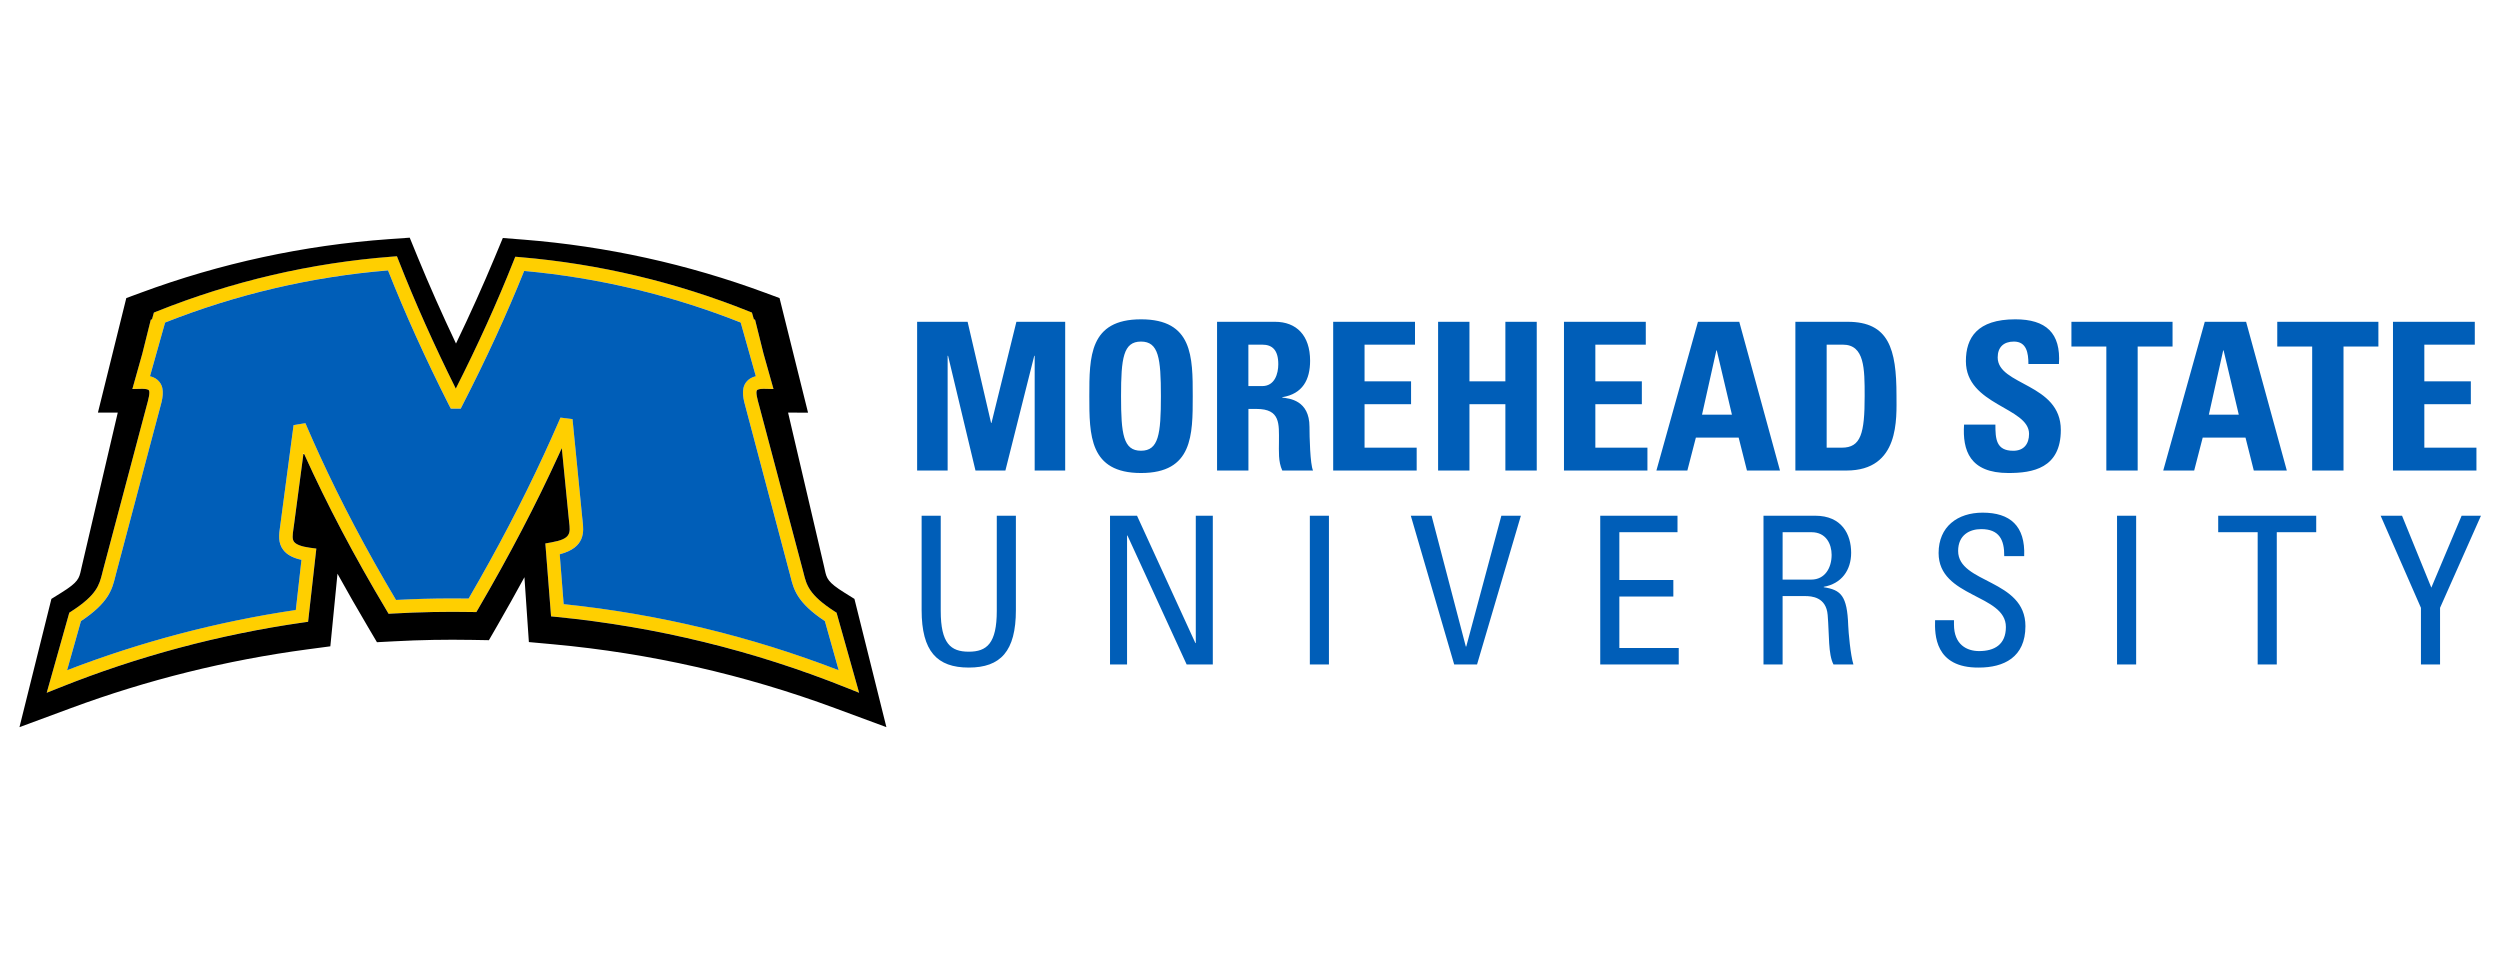 <svg width="146" height="56" viewBox="0 0 146 56" fill="none" xmlns="http://www.w3.org/2000/svg">
<g clip-path="url(#clip0_11218_204)">
<path d="M32.918 35.279L32.69 32.367C34.201 31.974 34.095 31.035 34.022 30.401L34.002 30.208L33.633 26.475L33.435 24.471L32.732 24.384L32.614 24.654C32.336 25.297 32.045 25.943 31.746 26.592C30.497 29.291 29.057 32.044 27.368 34.952C27.015 34.946 26.663 34.945 26.308 34.945C25.248 34.947 24.184 34.976 23.128 35.033C21.379 32.085 19.909 29.299 18.657 26.565C18.417 26.04 18.181 25.515 17.958 24.993L17.835 24.708L17.146 24.825L16.929 26.457L16.382 30.569L16.356 30.759C16.292 31.193 16.22 31.686 16.54 32.108C16.753 32.389 17.097 32.579 17.605 32.692L17.276 35.619C12.71 36.296 8.223 37.477 3.919 39.138L4.728 36.27C6.352 35.19 6.546 34.419 6.734 33.674L6.781 33.492L8.866 25.626L9.292 24.016L9.334 23.864C9.482 23.337 9.648 22.739 9.321 22.311C9.189 22.14 9.004 22.026 8.76 21.966L9.643 18.833C13.812 17.183 18.188 16.159 22.659 15.787C23.663 18.325 24.859 20.968 26.215 23.646L26.325 23.863H26.905L27.014 23.649C28.388 20.977 29.598 18.344 30.61 15.821C34.953 16.217 39.205 17.229 43.256 18.833L44.14 21.966C43.897 22.026 43.711 22.14 43.579 22.311C43.251 22.739 43.418 23.337 43.566 23.863L43.938 25.269L46.119 33.491L46.166 33.674C46.354 34.42 46.547 35.19 48.173 36.27L48.981 39.138C43.822 37.146 38.423 35.849 32.918 35.279ZM48.728 35.695C47.249 34.741 47.101 34.158 46.933 33.485L46.883 33.292L44.721 25.134L44.37 23.811L44.328 23.654C44.248 23.373 44.117 22.903 44.208 22.787C44.238 22.747 44.356 22.702 44.592 22.702L45.172 22.714L44.588 20.646C44.425 19.986 44.261 19.327 44.096 18.667L44.023 18.641L43.914 18.251L43.733 18.178C39.463 16.467 34.972 15.403 30.385 15.014L30.092 14.989L29.984 15.261C29.034 17.655 27.903 20.152 26.617 22.691C25.351 20.146 24.231 17.639 23.288 15.232L23.182 14.962L22.889 14.983C18.172 15.345 13.556 16.421 9.168 18.178L8.987 18.251L8.877 18.641L8.805 18.667C8.641 19.324 8.477 19.983 8.312 20.64L7.729 22.714L8.307 22.702C8.545 22.702 8.663 22.747 8.693 22.787C8.783 22.904 8.651 23.374 8.573 23.654L8.08 25.515L6.016 33.292L5.968 33.485C5.797 34.158 5.652 34.741 4.171 35.695L4.047 35.776L2.729 40.454L3.473 40.157C8.036 38.328 12.82 37.048 17.69 36.352L17.992 36.308L18.474 32.034L18.092 31.983C17.612 31.917 17.293 31.797 17.171 31.637C17.058 31.486 17.082 31.247 17.138 30.873L17.166 30.668L17.719 26.509L17.729 26.433L17.765 26.512C19.092 29.454 20.671 32.453 22.571 35.637L22.693 35.842L22.933 35.827C24.477 35.741 26.039 35.709 27.586 35.738L27.819 35.743L27.935 35.543C29.766 32.405 31.311 29.445 32.637 26.541C32.694 26.417 32.753 26.29 32.809 26.166L32.844 26.53L33.216 30.282L33.238 30.486C33.312 31.14 33.348 31.469 32.2 31.672L31.847 31.734L32.181 35.993L32.51 36.026C38.32 36.597 44.012 37.986 49.428 40.157L50.172 40.454L48.853 35.776L48.728 35.695Z" fill="#FFCF00"/>
<path d="M17.715 26.513L17.762 26.515L17.726 26.437L17.715 26.513Z" fill="#FDD804"/>
<path d="M32.511 36.029L32.182 35.997L31.848 31.737L32.2 31.675C33.349 31.472 33.312 31.145 33.238 30.491L33.216 30.286L32.845 26.533L32.809 26.169C32.754 26.295 32.695 26.42 32.638 26.545C31.312 29.449 29.766 32.408 27.935 35.547L27.819 35.746L27.586 35.742C26.04 35.713 24.477 35.744 22.933 35.831L22.693 35.845L22.572 35.64C20.672 32.457 19.093 29.459 17.765 26.516L17.719 26.513L17.167 30.672L17.138 30.877C17.083 31.251 17.058 31.49 17.172 31.64C17.294 31.802 17.613 31.921 18.093 31.986L18.474 32.037L17.993 36.312L17.69 36.355C12.821 37.052 8.036 38.331 3.474 40.16L2.728 40.458L4.047 35.78L4.172 35.699C5.652 34.744 5.798 34.162 5.968 33.489L6.016 33.295L8.08 25.519L8.574 23.659C8.652 23.378 8.783 22.907 8.693 22.79C8.664 22.75 8.544 22.706 8.308 22.706L7.73 22.718L8.313 20.645C8.477 19.987 8.642 19.328 8.806 18.671L8.878 18.645L8.988 18.254L9.169 18.182C13.556 16.425 18.173 15.349 22.89 14.988L23.181 14.966L23.288 15.236C24.231 17.643 25.351 20.149 26.618 22.695C27.903 20.157 29.035 17.66 29.984 15.265L30.092 14.993L30.386 15.018C34.973 15.407 39.464 16.471 43.733 18.182L43.913 18.254L44.024 18.645L44.096 18.671C44.26 19.331 44.425 19.99 44.589 20.65L45.172 22.718L44.592 22.706C44.357 22.706 44.238 22.75 44.207 22.79C44.118 22.907 44.249 23.378 44.328 23.659L44.37 23.816L44.721 25.138L46.884 33.295L46.934 33.489C47.102 34.162 47.249 34.744 48.728 35.699L48.854 35.78L50.173 40.458L49.428 40.16C44.013 37.99 38.321 36.601 32.511 36.029ZM49.899 34.975L49.32 34.614C48.328 33.998 48.278 33.776 48.171 33.289L48.125 33.08L46.204 24.868L46.024 24.096L47.19 24.1L45.525 17.407L44.689 17.098C40.156 15.421 35.414 14.378 30.594 13.996L29.365 13.899L28.894 15.029C28.213 16.666 27.454 18.35 26.63 20.063C25.815 18.345 25.066 16.654 24.39 15.009L23.928 13.88L22.702 13.967C17.744 14.321 12.869 15.374 8.214 17.098L7.376 17.407L5.719 24.094H6.878L6.597 25.295L4.777 33.08L4.73 33.288C4.622 33.776 4.574 33.998 3.581 34.614L3.002 34.975L1.137 42.466L4.14 41.355C8.597 39.704 13.247 38.55 17.963 37.922L19.292 37.745L19.709 33.505C20.275 34.528 20.869 35.565 21.494 36.623L22.014 37.505L23.044 37.451C24.539 37.37 26.053 37.344 27.551 37.37L28.552 37.387L29.05 36.524C29.599 35.57 30.124 34.634 30.627 33.709L30.886 37.497L32.321 37.628C37.942 38.144 43.473 39.397 48.761 41.355L51.766 42.466L49.899 34.975Z" fill="black"/>
<path d="M22.659 15.792C18.187 16.163 13.812 17.186 9.642 18.837L8.76 21.97C9.003 22.029 9.188 22.143 9.32 22.315C9.647 22.742 9.481 23.34 9.333 23.868L9.292 24.02L8.864 25.628L6.78 33.495L6.733 33.678C6.546 34.424 6.352 35.193 4.728 36.273L3.918 39.141C8.222 37.481 12.709 36.3 17.275 35.623L17.606 32.695C17.097 32.582 16.752 32.392 16.539 32.111C16.219 31.689 16.292 31.196 16.356 30.762L16.382 30.572L16.928 26.461L17.145 24.828L17.835 24.712L17.957 24.996C18.182 25.519 18.417 26.042 18.657 26.569C19.909 29.302 21.378 32.089 23.127 35.037C24.183 34.98 25.248 34.951 26.308 34.949C26.661 34.949 27.015 34.949 27.368 34.955C29.056 32.047 30.496 29.295 31.744 26.596C32.044 25.947 32.335 25.301 32.614 24.658L32.731 24.387L33.434 24.475L33.633 26.479L34.001 30.212L34.022 30.405C34.094 31.04 34.199 31.978 32.688 32.37L32.918 35.282C38.424 35.853 43.821 37.151 48.98 39.141L48.173 36.273C46.547 35.193 46.353 34.424 46.166 33.678L46.118 33.495L43.938 25.272L43.566 23.866C43.418 23.339 43.252 22.742 43.578 22.314C43.712 22.143 43.896 22.029 44.14 21.97L43.256 18.836C39.204 17.232 34.953 16.219 30.611 15.823C29.598 18.346 28.388 20.979 27.014 23.651L26.906 23.865H26.326L26.214 23.648C24.858 20.969 23.663 18.327 22.659 15.79L22.659 15.792ZM66.637 18.648C63.617 18.648 63.616 20.837 63.616 23.135C63.616 25.41 63.617 27.624 66.637 27.624C69.657 27.624 69.656 25.41 69.656 23.135C69.656 20.837 69.657 18.648 66.637 18.648ZM117.695 18.648C115.464 18.648 114.808 19.73 114.808 21.09C114.808 23.677 118.497 23.774 118.497 25.338C118.497 25.927 118.193 26.325 117.574 26.325C116.568 26.325 116.531 25.627 116.531 24.796H114.701C114.604 26.3 115.027 27.624 117.295 27.624C118.69 27.624 120.352 27.359 120.352 25.109C120.352 22.378 116.665 22.522 116.665 20.873C116.665 20.272 117.017 19.948 117.611 19.948C118.351 19.948 118.459 20.608 118.459 21.258H120.242C120.363 19.441 119.479 18.648 117.695 18.648ZM53.56 18.792V27.479H55.342V20.778H55.367L56.968 27.479H58.715L60.4 20.778H60.425V27.479H62.207V18.792H59.358L57.902 24.7H57.879L56.508 18.792H53.56ZM77.858 18.792V27.479H82.734V26.144H79.69V23.606H82.406V22.269H79.69V20.128H82.636V18.792L77.858 18.792ZM83.985 18.792V27.479H85.816V23.606H87.914V27.479H89.746V18.792H87.914V22.269H85.816V18.792H83.985ZM91.336 18.792V27.479H96.21V26.144H93.168V23.606H95.884V22.269H93.168V20.128H96.114V18.792L91.336 18.792ZM120.971 18.792V20.236H123.01V27.479H124.84V20.236H126.877V18.792H120.971ZM132.992 18.792V20.236H135.031V27.479H136.861V20.236H138.898V18.792H132.992ZM139.75 18.792V27.479H144.624V26.144H141.581V23.606H144.297V22.269H141.581V20.128H144.528V18.792L139.75 18.792ZM71.076 18.793V27.479H72.908V23.882H73.382C74.788 23.882 74.691 24.76 74.691 25.795C74.691 26.36 74.643 26.95 74.885 27.479H76.681C76.511 27.118 76.474 25.482 76.474 24.929C76.474 23.365 75.286 23.268 74.885 23.22V23.196C76.074 23.004 76.51 22.174 76.51 21.067C76.51 19.587 75.71 18.793 74.46 18.793L71.076 18.793ZM99.16 18.793L96.734 27.479H98.541L99.039 25.555H101.537L102.022 27.479H103.951L101.573 18.793H99.16ZM104.85 18.793V27.479H107.832C110.962 27.479 110.755 24.423 110.755 23.087C110.755 20.381 110.307 18.793 107.905 18.793L104.85 18.793ZM128.759 18.793L126.333 27.479H128.14L128.638 25.555H131.137L131.622 27.479H133.55L131.172 18.793H128.759ZM66.633 19.948C67.664 19.948 67.797 20.91 67.797 23.136C67.797 25.361 67.664 26.323 66.633 26.323C65.602 26.323 65.469 25.361 65.469 23.136C65.469 20.91 65.602 19.948 66.633 19.948ZM72.905 20.128H73.718C74.3 20.128 74.652 20.441 74.652 21.27C74.652 21.824 74.445 22.547 73.718 22.547H72.905V20.128ZM106.677 20.128H107.623C108.896 20.128 108.896 21.535 108.896 23.136C108.896 25.313 108.678 26.144 107.562 26.144H106.677L106.677 20.128ZM100.235 20.465H100.26L101.145 24.218H99.398L100.235 20.465ZM129.834 20.465H129.859L130.745 24.218H128.997L129.834 20.465ZM115.787 29.939C114.32 29.939 113.214 30.756 113.214 32.296C113.214 34.907 117.144 34.691 117.144 36.616C117.144 37.651 116.465 38.023 115.58 38.023C114.865 38.023 114.112 37.651 114.112 36.471V36.219H113.009C112.984 37.049 112.984 39.01 115.567 38.986C117.011 38.986 118.285 38.396 118.285 36.567C118.285 33.811 114.355 34.089 114.355 32.176C114.355 31.238 115.034 30.9 115.701 30.9C116.756 30.9 117.059 31.526 117.047 32.477H118.212C118.285 30.708 117.387 29.939 115.787 29.939ZM53.823 30.118V35.629C53.823 38.035 54.721 38.986 56.576 38.986C58.432 38.986 59.328 38.035 59.328 35.629V30.118H58.212V35.677C58.212 37.578 57.631 38.059 56.576 38.059C55.52 38.059 54.939 37.578 54.939 35.677V30.118H53.823ZM64.825 30.118V38.806H65.82V31.274H65.843L69.301 38.806H70.828V30.118H69.834V37.554H69.81L66.402 30.118H64.825ZM76.495 30.118V38.806H77.61V30.118H76.495ZM82.391 30.118L84.925 38.806H86.259L88.819 30.118H87.679L85.629 37.758H85.604L83.604 30.118H82.391ZM93.454 30.118V38.806H98.038V37.843H94.57V34.836H97.723V33.873H94.57V31.081H97.966V30.118L93.454 30.118ZM102.988 30.118V38.806H104.104V34.811H105.413C105.79 34.811 106.652 34.86 106.736 35.919C106.833 37.073 106.76 38.203 107.076 38.806H108.24C108.069 38.264 107.949 36.904 107.936 36.531C107.876 34.786 107.512 34.45 106.506 34.294V34.27C107.537 34.09 108.107 33.307 108.107 32.284C108.107 31.201 107.56 30.118 106.008 30.118L102.988 30.118ZM123.635 30.118V38.806H124.751V30.118H123.635ZM129.543 30.118V31.081H131.848V38.806H132.964V31.081H135.267V30.118H129.543ZM139.029 30.118L141.383 35.496V38.805H142.499V35.496L144.888 30.118H143.759L141.989 34.318L140.279 30.118H139.029ZM104.105 31.081H105.79C106.651 31.081 106.967 31.779 106.967 32.405C106.967 33.162 106.578 33.848 105.778 33.848H104.104L104.105 31.081Z" fill="#005EB8"/>
</g>
<defs>
<clipPath id="clip0_11218_204">
<rect width="145.169" height="30" fill="white" transform="translate(0.416 13)"/>
</clipPath>
</defs>
</svg>
